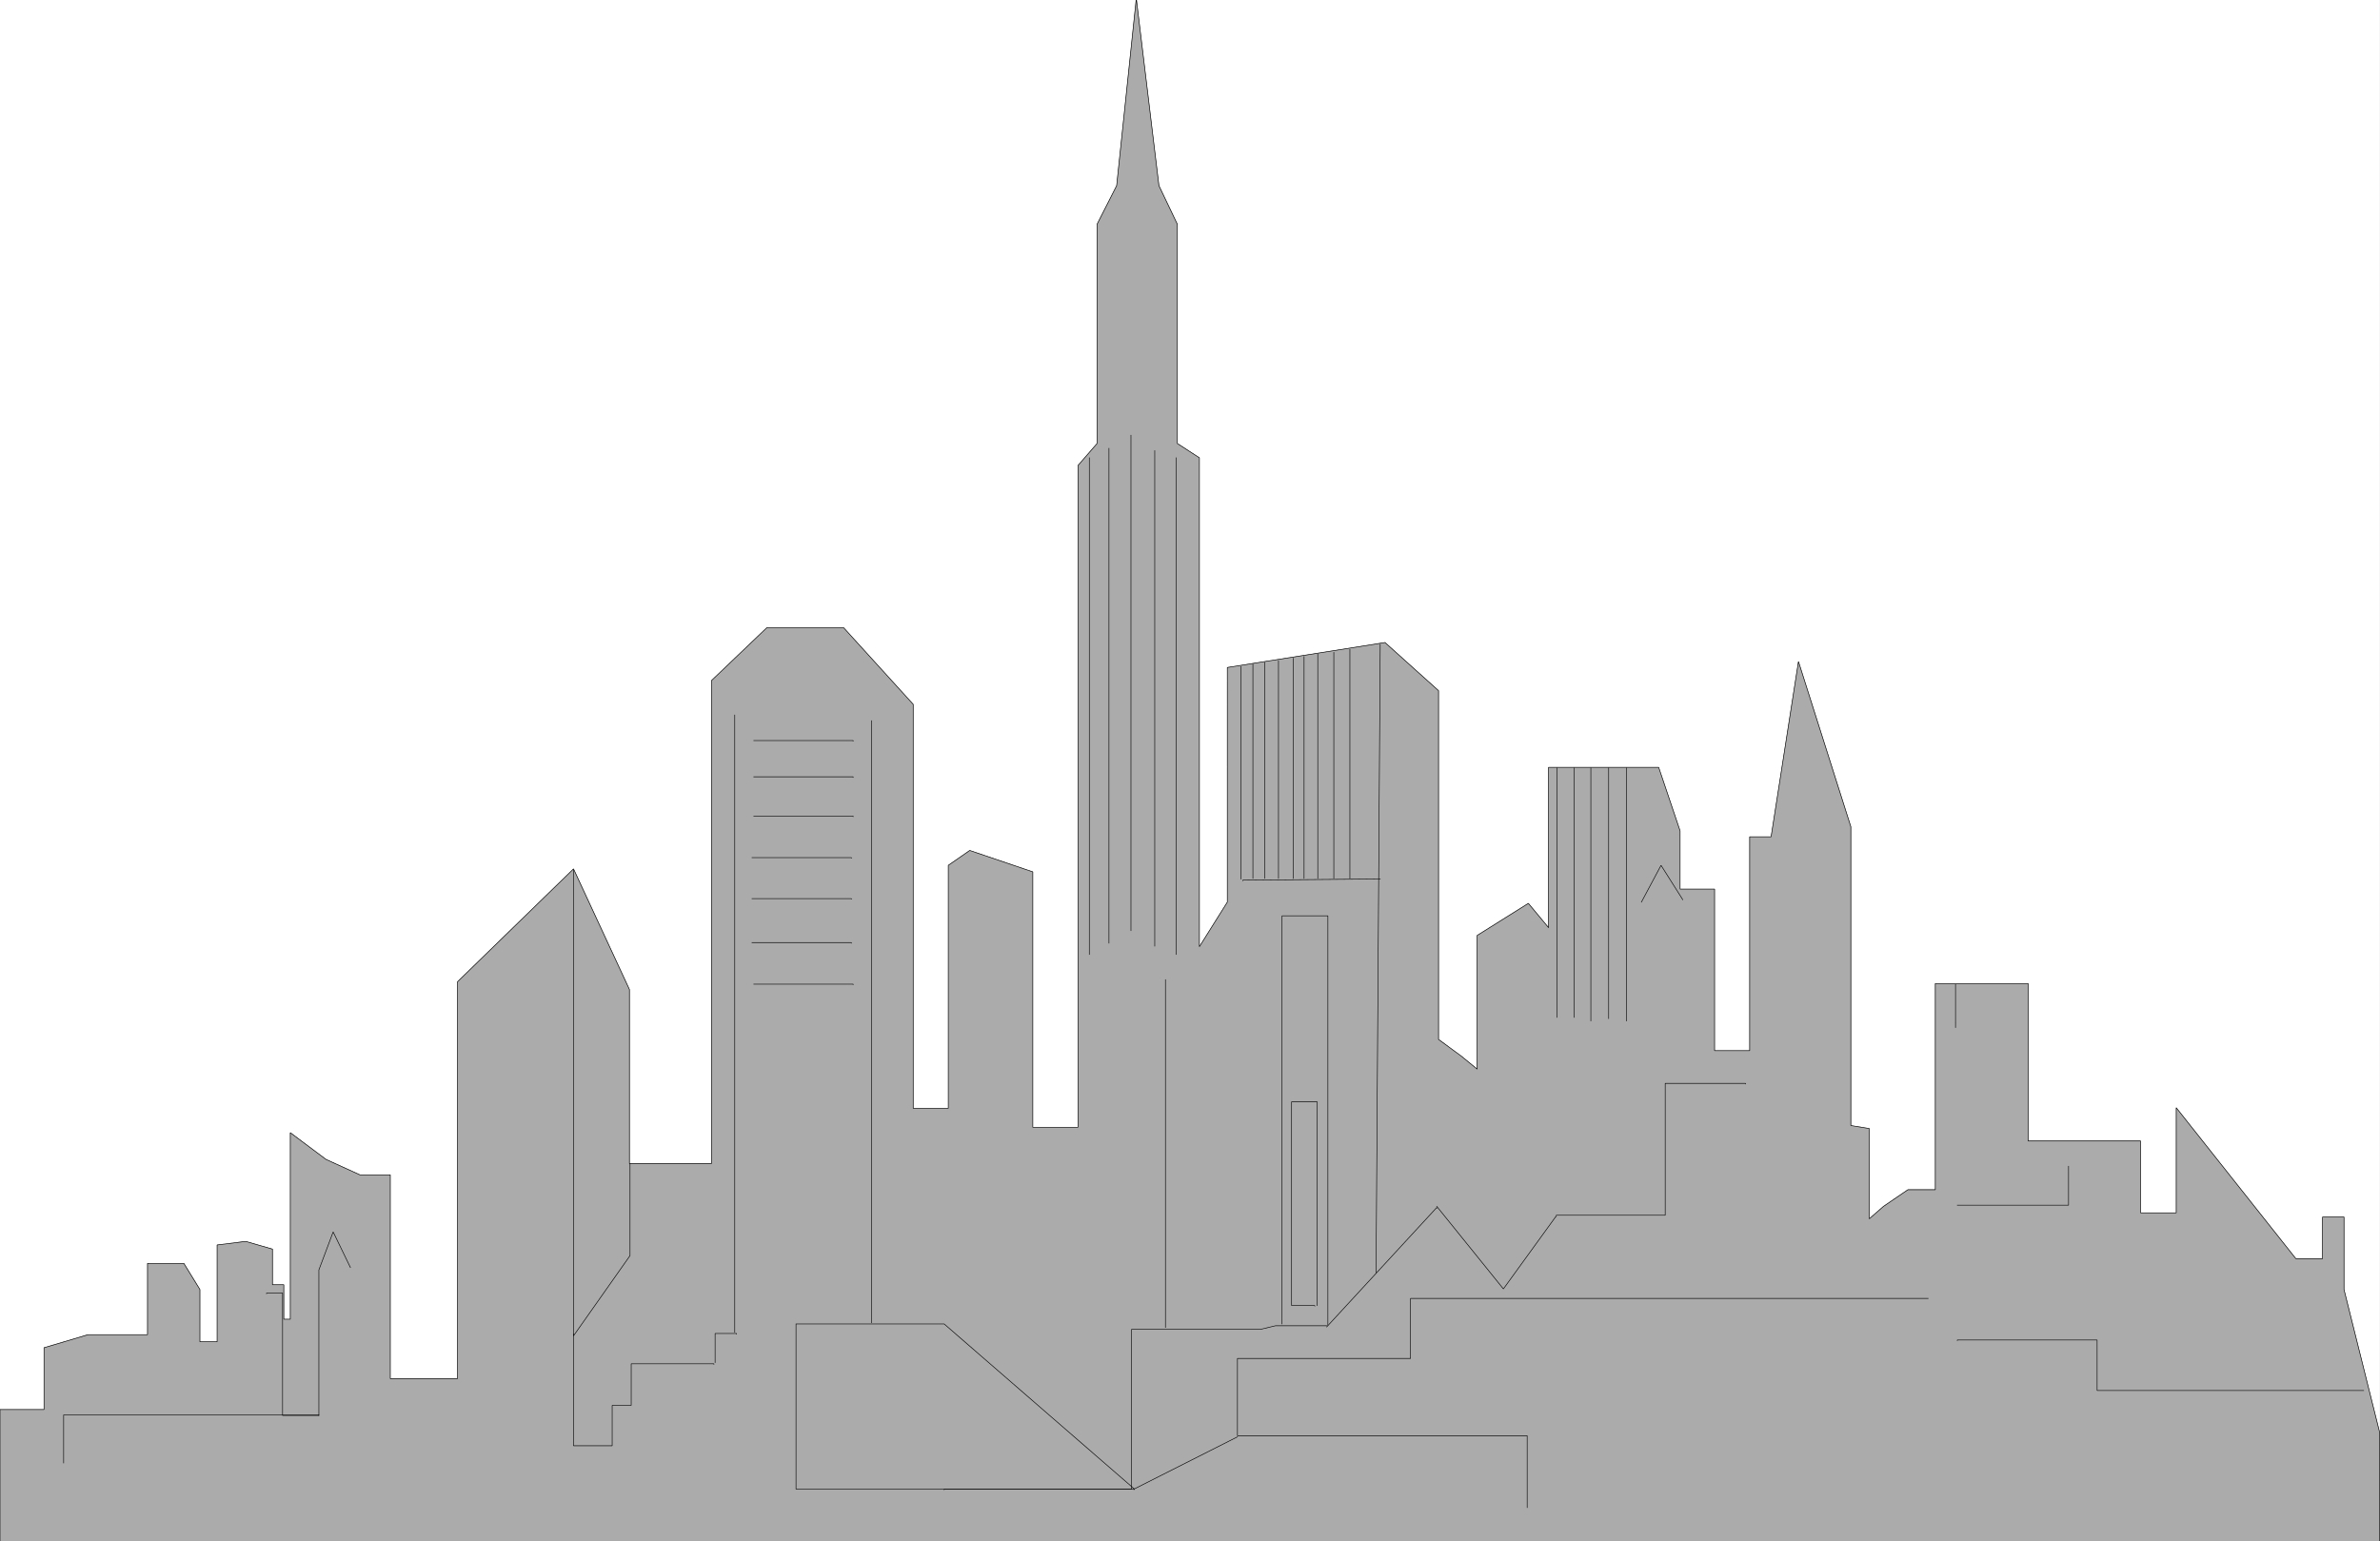 <svg xmlns="http://www.w3.org/2000/svg" width="2997.387" height="1941.41"><rect width="100%" height="100%" fill="#808080" stroke="none"/><defs><clipPath id="a"><path d="M0 0h2998v1941.41H0Zm0 0"/></clipPath><clipPath id="b"><path d="M0 0h2997.016v1941.41H0Zm0 0"/></clipPath><clipPath id="c"><path d="M0 0h2998v1941.41H0Zm0 0"/></clipPath></defs><g clip-path="url(#a)"><path fill="#fff" d="M0 1942.387h2997.016V-1.86H0Zm0 0"/></g><g fill-rule="evenodd" stroke-linecap="square" stroke-linejoin="bevel" stroke-miterlimit="10" stroke-width=".743" clip-path="url(#b)"><path fill="#fff" stroke="#fff" d="M0 1942.387h2997.016V-1.86H0Zm0 0"/><path fill="#ababab" stroke="#ababab" d="m2952.05 1624.309 44.966 180.367v137.71H0v-166.878h55.445v-77.848l55.442-16.46h74.918v-89.813h45.707l20.254 32.922v65.882h21.699V1568.2l35.973-4.496 33.703 9.738v44.887h14.273v43.399h8.211v-234.95l44.965 33.664 42.695 19.434h38.242v256.691h84.649v-499.894l146.117-142.168 70.422 151.902v219.274h103.379V857.246l69.676-66.59h96.656l87.66 96.54v508.886h44.223v-306.074l26.98-18.73 79.41 26.94v321.794h56.93V586.359l24.008-27.683v-276.16l24.71-48.641L1431.06-1.859l28.503 235.734 23.227 48.64v276.16l27.723 17.95v615.902l35.191-56.148V840.785l198.547-31.437 67.45 60.644v439.29l28.464 20.917 20.215 16.5v-168.402l64.437-40.39 25.493 30.652V966.53h138.609l26.98 80.074v73.313h43.438v203.555h44.223v-269.399h26.98l34.445-220.758 65.961 208.051v376.414l23.227 3.754v113.742l17.945-15.718 30.735-20.957h34.484v-259.704h116.871v198.317h141.621v90.555h44.926v-132.43l150.613 190.066h33.703v-52.394h26.98zm0 0"/></g><g clip-path="url(#c)"><path fill="none" stroke="#000" stroke-linecap="square" stroke-linejoin="bevel" stroke-miterlimit="10" stroke-width=".743" d="m2952.05 1624.309 44.966 180.367v137.71H0v-166.878h55.445v-77.848l55.442-16.46h74.918v-89.813h45.707l20.254 32.922v65.882h21.699V1568.2l35.973-4.496 33.703 9.738v44.887h14.273v43.399h8.211v-234.95l44.965 33.664 42.695 19.434h38.242v256.691h84.649v-499.894l146.117-142.168 70.422 151.902v219.274h103.379V857.246l69.676-66.59h96.656l87.66 96.54v508.886h44.223v-306.074l26.98-18.73 79.41 26.94v321.794h56.93V586.359l24.008-27.683v-276.16l24.71-48.641L1431.06-1.859l28.503 235.734 23.227 48.64v276.16l27.723 17.95v615.902l35.191-56.148V840.785l198.547-31.437 67.45 60.644v439.29l28.464 20.917 20.215 16.5v-168.402l64.437-40.39 25.493 30.652V966.53h138.609l26.98 80.074v73.313h43.438v203.555h44.223v-269.399h26.98l34.445-220.758 65.961 208.051v376.414l23.227 3.754v113.742l17.945-15.718 30.735-20.957h34.484v-259.704h116.871v198.317h141.621v90.555h44.926v-132.43l150.613 190.066h33.703v-52.394h26.98zm0 0"/></g><path fill="none" stroke="#000" stroke-linecap="square" stroke-linejoin="bevel" stroke-miterlimit="10" stroke-width=".743" d="M2465.059 1518.074h140.097v-49.422.742M2976.8 1751.54h-335.675v-63.614h-176.066v.742m-505.016-157.887h137.125v-166.136h101.152v.746m230.024 270.14h-651.875v75.617h-218.02v97.282h364.88v90.558M1738.27 811.617l-5.239 790.992v.743"/><path fill="none" stroke="#000" stroke-linecap="square" stroke-linejoin="bevel" stroke-miterlimit="10" stroke-width=".743" d="M1670.82 1669.977h-64.437l-18.727 4.496h-162.578v201.289H1189.07v.742m278.704-204.297V1233.66v.781m90.676 575.477-130.36 65.844v.742m186.543-208.794v-514.085h57.715v515.61m65.922-562.024-173.098 1.488v.742"/><path fill="none" stroke="#000" stroke-linecap="square" stroke-linejoin="bevel" stroke-miterlimit="10" stroke-width=".743" d="M1002.484 1667.71h186.586l239.762 208.052h-426.348V1667.71v.781M793.457 1465.68v115.972l-71.164 101.032v-587.438.742M441.32 1596.625l-21.738-44.887-17.984 47.899v183.34h-45.711v-154.172h-20.215v.742"/><path fill="none" stroke="#000" stroke-linecap="square" stroke-linejoin="bevel" stroke-miterlimit="10" stroke-width=".743" d="M722.293 1680.457v140.68h48.68v-50.867h23.968v-52.395h104.164v.742m1.485-2.227v-36.675h26.98v.742m-2.23-779.812v777.543m172.316-11.965V907.41v.742m-148.347 24.672h125.12v.785m-125.12 44.887h125.12v.742m-125.12 48.641h125.12v.742m-127.386 51.652h125.156v.743m-125.156 50.906h125.156v.742m-125.156 54.625h125.156v.742m-122.89 51.653h125.12v.742m297.473-663.801v625.637m24.711-637.602v623.371m27.723-639.831v624.112m29.949-604.679v624.152m26.981-615.16v625.637m177.589 442.261v-256.691h-32.218v256.691h29.21v.743m14.973 26.199 138.61-150.418v.742m-246.485-414.578V839.297v.746m14.973 266.426v-270.18.742m14.977 269.438v-272.41.742m17.242 271.668V831.832v.742m18.73 273.895V828.82v.743m13.488 276.906v-279.88.743m17.243 279.137V823.582v.742m20.215 282.145V821.352v.742m20.253 284.375V817.598v.742m109.364 701.219 83.949 104.007 66.664-92.043v.747m107.137-395.891 24.75-46.371 26.976 42.656v.746m-158.121-166.137v314.286m21.742-314.286v314.286m20.997-314.286v318.782m22.441-318.782v315.809m22.485-315.809v318.782m414.343 8.25v-54.621.742M80.156 1842.84v-60.606h321.442v.743"/></svg>
